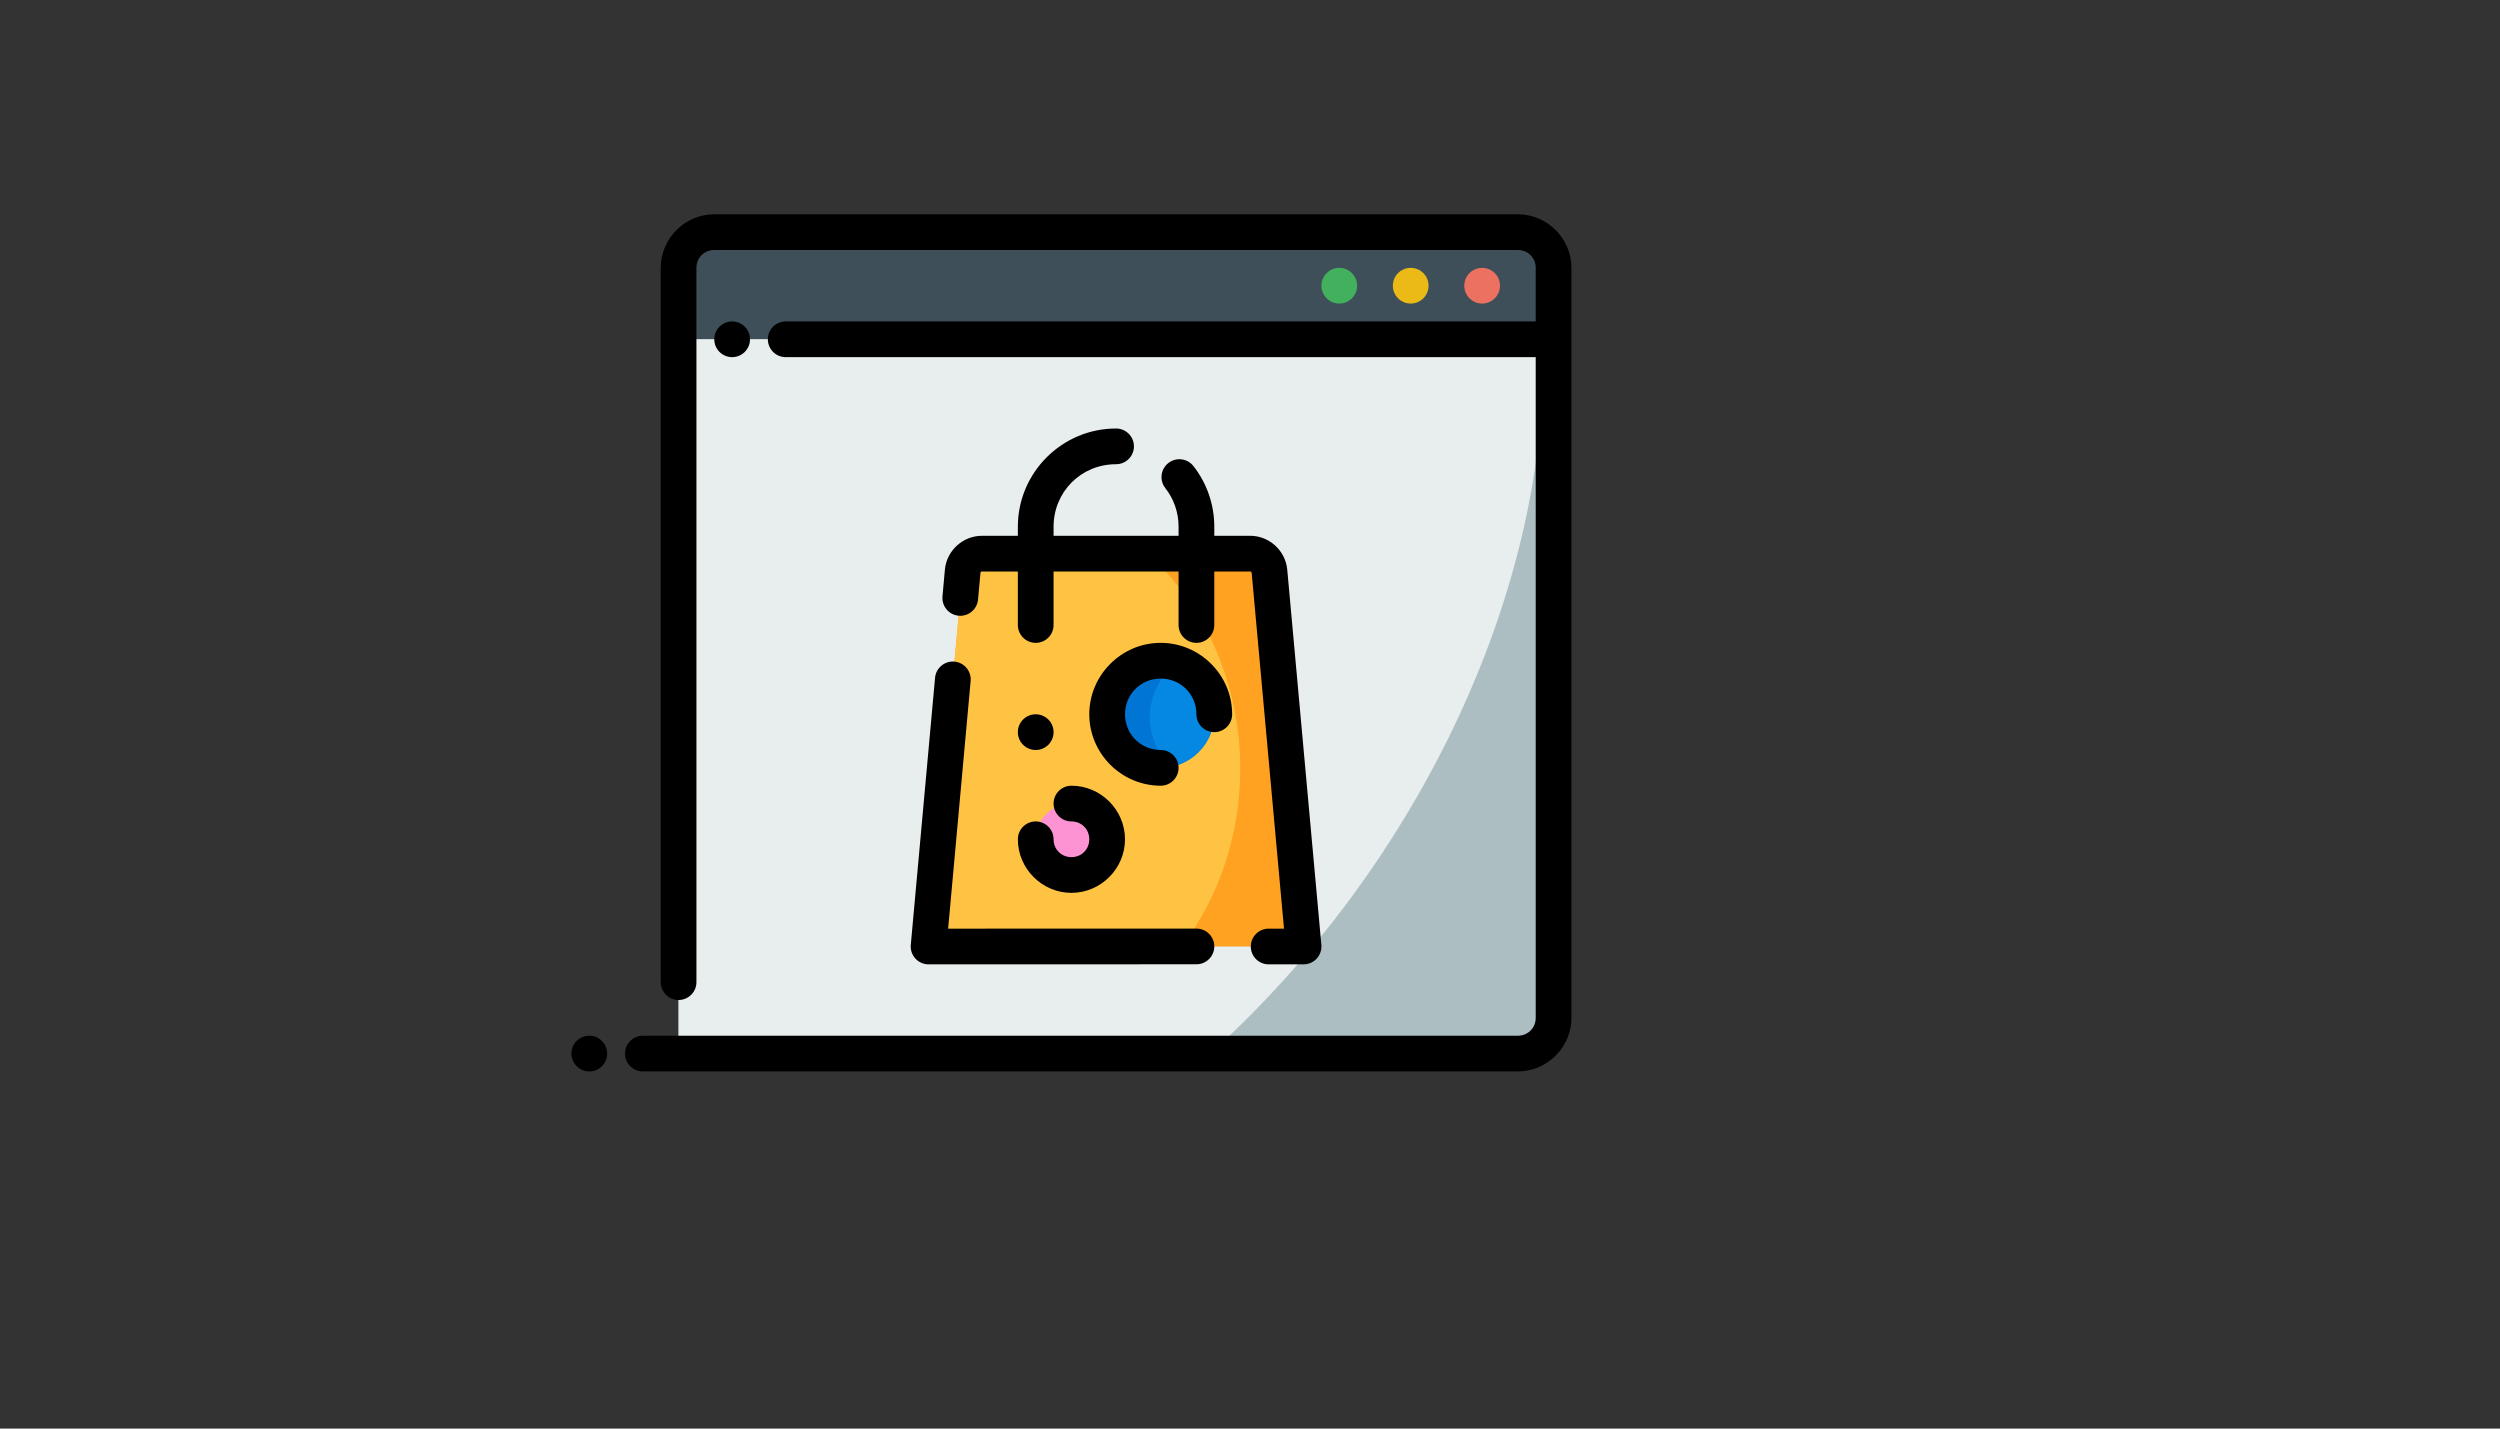 <svg xmlns="http://www.w3.org/2000/svg" version="1.1" xmlns:xlink="http://www.w3.org/1999/xlink" width="100%" height="100%" id="svgWorkerArea" viewBox="-25 -25 875 500" xmlns:idraw="https://idraw.muisca.co" style="background: white;"><rect x="-25" y="-25" width="875" height="500" fill="#333333" stroke="none"/><defs id="defsdoc"><pattern id="patternBool" x="0" y="0" width="10" height="10" patternUnits="userSpaceOnUse" patternTransform="rotate(35)"><circle cx="5" cy="5" r="4" style="stroke: none;fill: #ff000070;"></circle></pattern></defs><g id="fileImp-172817253" class="cosito"><path id="pathImp-391852790" class="grouped" style="fill:#3e4f59;fill-opacity:1;fill-rule:evenodd;stroke-width:2;stroke-linecap:round;stroke-linejoin:round;stroke-miterlimit:4.1" d="M212.5 56.25C212.5 56.25 518.75 56.25 518.75 56.25 518.75 56.25 518.75 93.75 518.75 93.75 518.75 93.75 212.5 93.75 212.5 93.75 212.5 93.75 212.5 56.25 212.5 56.25"></path><path id="pathImp-922326138" class="grouped" style="fill:#acbec2;fill-opacity:1;fill-rule:evenodd;stroke-width:2;stroke-linecap:round;stroke-linejoin:round;stroke-miterlimit:4.1" d="M212.5 93.75C212.5 93.75 518.75 93.75 518.75 93.75 518.75 93.75 518.75 343.75 518.75 343.75 518.75 343.75 212.5 343.75 212.5 343.75 212.5 343.75 212.5 93.75 212.5 93.75"></path><path id="pathImp-984170013" class="grouped" style="fill:#e8edee;fill-opacity:1;fill-rule:evenodd;stroke:none;stroke-width:2;stroke-linecap:round;stroke-linejoin:round;stroke-miterlimit:4.1" d="M212.5 93.75C212.5 93.75 212.5 343.75 212.5 343.75 212.5 343.75 398.559 343.75 398.559 343.75 472.289 277.209 517.851 179.358 514.966 93.75 514.966 93.75 212.5 93.75 212.5 93.75"></path><path id="pathImp-520641395" class="grouped" style="color:#000000;fill:#000000;fill-rule:evenodd;stroke-linecap:round;stroke-linejoin:round;stroke-miterlimit:4.1" d="M225 50C214.719 50 206.25 58.469 206.25 68.75 206.25 68.75 206.25 318.75 206.25 318.75 206.25 322.202 209.048 325 212.5 325 215.952 325 218.75 322.202 218.75 318.75 218.75 318.75 218.75 68.75 218.75 68.75 218.75 65.224 221.474 62.5 225 62.5 225 62.5 506.25 62.5 506.25 62.5 509.776 62.5 512.5 65.224 512.5 68.75 512.5 68.75 512.5 87.5 512.5 87.5 512.5 87.5 250 87.5 250 87.5 246.548 87.5 243.75 90.298 243.75 93.75 243.75 97.202 246.548 100 250 100 250 100 512.5 100 512.5 100 512.5 100 512.5 331.25 512.5 331.25 512.5 334.776 509.776 337.5 506.25 337.5 506.25 337.5 200 337.5 200 337.5 196.548 337.5 193.75 340.298 193.75 343.75 193.75 347.202 196.548 350 200 350 200 350 506.25 350 506.25 350 516.531 350 525 341.531 525 331.25 525 243.75 525 156.25 525 68.75 525 58.469 516.531 50 506.25 50 506.25 50 225 50 225 50"></path><path id="pathImp-945871418" class="grouped" style="color:#000000;fill:#ed7161;fill-opacity:1;fill-rule:evenodd;stroke-linecap:round;stroke-linejoin:round;stroke-miterlimit:4.1;-inkscape-stroke:none" d="M493.75 68.75C490.298 68.75 487.5 71.548 487.5 75 487.5 78.452 490.298 81.25 493.75 81.25 497.202 81.25 500 78.452 500 75 500 71.548 497.202 68.75 493.75 68.75 493.75 68.75 493.75 68.75 493.75 68.75"></path><path id="pathImp-862432917" class="grouped" style="color:#000000;fill:#ecba16;fill-opacity:1;fill-rule:evenodd;stroke-linecap:round;stroke-linejoin:round;stroke-miterlimit:4.1;-inkscape-stroke:none" d="M468.75 68.75C465.298 68.75 462.5 71.548 462.5 75 462.5 78.452 465.298 81.25 468.75 81.25 472.202 81.25 475 78.452 475 75 475 71.548 472.202 68.75 468.75 68.75 468.75 68.75 468.75 68.75 468.75 68.75"></path><path id="pathImp-603930318" class="grouped" style="color:#000000;fill:#42b05c;fill-opacity:1;fill-rule:evenodd;stroke-linecap:round;stroke-linejoin:round;stroke-miterlimit:4.1;-inkscape-stroke:none" d="M443.75 68.75C440.298 68.75 437.5 71.548 437.5 75 437.5 78.452 440.298 81.25 443.75 81.25 447.202 81.25 450 78.452 450 75 450 71.548 447.202 68.75 443.75 68.75 443.75 68.75 443.75 68.75 443.75 68.75"></path><path id="pathImp-363555920" class="grouped" style="color:#000000;fill:#000000;fill-rule:evenodd;stroke-linecap:round;stroke-linejoin:round;stroke-miterlimit:4.1;-inkscape-stroke:none" d="M181.25 337.5C177.798 337.5 175 340.298 175 343.75 175 347.202 177.798 350 181.25 350 184.702 350 187.5 347.202 187.5 343.75 187.5 340.298 184.702 337.5 181.25 337.5 181.25 337.5 181.25 337.5 181.25 337.5"></path><path id="pathImp-511725934" class="grouped" style="color:#000000;fill:#000000;fill-rule:evenodd;stroke-linecap:round;stroke-linejoin:round;stroke-miterlimit:4.1;-inkscape-stroke:none" d="M231.25 87.5C227.798 87.5 225 90.298 225 93.75 225 97.202 227.798 100 231.25 100 234.702 100 237.5 97.202 237.5 93.75 237.5 90.298 234.702 87.5 231.25 87.5 231.25 87.5 231.25 87.5 231.25 87.5"></path><path id="pathImp-842134599" class="grouped" style="fill:#ffa221;fill-opacity:1;fill-rule:evenodd;stroke:none;stroke-width:2;stroke-linecap:round;stroke-linejoin:round;stroke-miterlimit:4.1" d="M318.697 168.777C318.697 168.777 412.553 168.777 412.553 168.777 416.062 168.777 418.993 171.454 419.311 174.949 419.311 174.949 431.25 306.276 431.25 306.276 431.25 306.276 300 306.276 300 306.276 300 306.276 311.939 174.949 311.939 174.949 312.257 171.454 315.188 168.777 318.697 168.777 318.697 168.777 318.697 168.777 318.697 168.777"></path><path id="pathImp-374470596" class="grouped" style="fill:#ffc343;fill-opacity:1;fill-rule:evenodd;stroke-width:2;stroke-linecap:round;stroke-linejoin:round;stroke-miterlimit:4.1" d="M318.701 168.774C315.188 168.773 312.254 171.452 311.939 174.951 311.939 174.951 300 306.274 300 306.274 300 306.274 388.599 306.274 388.599 306.274 401.796 288.867 409.047 266.867 409.082 244.128 409.079 214.857 397.134 187.159 376.587 168.774 376.587 168.774 318.701 168.774 318.701 168.774"></path><path id="circleImp-214695423" class="grouped" style="fill:#0075d3;fill-opacity:1;fill-rule:evenodd;stroke:none;stroke-width:2;stroke-linecap:round;stroke-linejoin:round;stroke-miterlimit:4.1;stroke-opacity:1" d="M362.5 225C362.5 214.641 370.891 206.25 381.25 206.25 391.609 206.25 400 214.641 400 225 400 235.359 391.609 243.75 381.25 243.75 370.891 243.75 362.5 235.359 362.5 225 362.5 225 362.5 225 362.5 225"></path><path id="circleImp-259904404" class="grouped" style="fill:#fe93d3;fill-opacity:1;fill-rule:evenodd;stroke:none;stroke-width:2;stroke-linecap:round;stroke-linejoin:round;stroke-miterlimit:4.1;stroke-opacity:1" d="M337.5 268.75C337.5 261.844 343.094 256.25 350 256.25 356.906 256.25 362.5 261.844 362.5 268.75 362.5 275.656 356.906 281.25 350 281.25 343.094 281.25 337.5 275.656 337.5 268.75 337.5 268.75 337.5 268.75 337.5 268.75"></path><path id="pathImp-630127767" class="grouped" style="color:#000000;fill:#000000;fill-rule:evenodd;stroke-linecap:round;stroke-linejoin:round;stroke-miterlimit:4.1;-inkscape-stroke:none" d="M350 250C346.548 250 343.75 252.798 343.75 256.25 343.75 259.702 346.548 262.5 350 262.5 353.526 262.5 356.25 265.224 356.25 268.75 356.25 272.276 353.526 275 350 275 346.474 275 343.75 272.276 343.75 268.75 343.75 265.298 340.952 262.5 337.5 262.5 334.048 262.5 331.25 265.298 331.25 268.75 331.25 279.031 339.719 287.5 350 287.5 360.281 287.5 368.75 279.031 368.75 268.75 368.75 258.469 360.281 250 350 250 350 250 350 250 350 250"></path><path id="pathImp-624754367" class="grouped" style="fill:#0588e2;fill-opacity:1;fill-rule:evenodd;stroke:none;stroke-width:2;stroke-linecap:round;stroke-linejoin:round;stroke-miterlimit:4.1;stroke-opacity:1" d="M386.694 207.056C380.851 211.64 377.428 218.648 377.405 226.074 377.429 232.591 380.072 238.824 384.741 243.372 393.574 241.697 399.976 233.99 400 225 400.002 216.744 394.605 209.458 386.706 207.056 386.702 207.056 386.698 207.056 386.694 207.056 386.694 207.056 386.694 207.056 386.694 207.056"></path><path id="pathImp-207392221" class="grouped" style="color:#000000;fill:#000000;fill-rule:evenodd;stroke-linecap:round;stroke-linejoin:round;stroke-miterlimit:4.1" d="M381.25 200C367.517 200 356.25 211.267 356.25 225 356.25 238.733 367.517 250 381.25 250 384.702 250 387.5 247.202 387.5 243.75 387.5 240.298 384.702 237.5 381.25 237.5 374.272 237.5 368.75 231.977 368.75 225 368.75 218.023 374.272 212.5 381.25 212.5 388.228 212.5 393.75 218.023 393.75 225 393.75 228.452 396.548 231.25 400 231.25 403.452 231.25 406.25 228.452 406.25 225 406.25 211.267 394.983 200 381.25 200 381.25 200 381.25 200 381.25 200"></path><path id="pathImp-330037593" class="grouped" style="color:#000000;fill:#000000;fill-rule:evenodd;stroke-linecap:round;stroke-linejoin:round;stroke-miterlimit:4.1;-inkscape-stroke:none" d="M365.625 124.976C346.689 124.976 331.25 140.415 331.25 159.351 331.25 159.351 331.25 193.75 331.25 193.75 331.25 197.202 334.048 200 337.5 200 340.952 200 343.75 197.202 343.75 193.75 343.75 193.75 343.75 159.351 343.75 159.351 343.75 147.124 353.398 137.476 365.625 137.476 369.077 137.476 371.875 134.678 371.875 131.226 371.875 127.774 369.077 124.976 365.625 124.976 365.625 124.976 365.625 124.976 365.625 124.976M383.923 137.06C381.206 139.191 380.73 143.121 382.861 145.837 385.772 149.551 387.5 154.199 387.5 159.351 387.5 159.351 387.5 193.75 387.5 193.75 387.5 197.202 390.298 200 393.75 200 397.202 200 400 197.202 400 193.75 400 193.75 400 159.351 400 159.351 400 151.372 397.275 143.96 392.7 138.123 390.57 135.405 386.64 134.929 383.923 137.06 383.923 137.061 383.923 137.061 383.923 137.06"></path><path id="pathImp-816404782" class="grouped" style="color:#000000;fill:#000000;fill-rule:evenodd;stroke-linecap:round;stroke-linejoin:round;stroke-miterlimit:4.1;-inkscape-stroke:none" d="M337.5 225C334.048 225 331.25 227.798 331.25 231.25 331.25 234.702 334.048 237.5 337.5 237.5 340.952 237.5 343.75 234.702 343.75 231.25 343.75 227.798 340.952 225 337.5 225 337.5 225 337.5 225 337.5 225"></path><path id="pathImp-808350597" class="grouped" style="color:#000000;fill:#000000;fill-rule:evenodd;stroke-linecap:round;stroke-linejoin:round;stroke-miterlimit:4.1" d="M318.701 162.524C312.014 162.524 306.318 167.717 305.713 174.377 305.713 174.377 304.871 183.716 304.871 183.716 304.56 187.15 307.089 190.187 310.522 190.503 313.956 190.814 316.994 188.284 317.309 184.851 317.309 184.851 318.164 175.512 318.164 175.513 318.195 175.182 318.368 175.024 318.701 175.025 318.701 175.024 412.549 175.024 412.549 175.025 412.881 175.024 413.056 175.181 413.086 175.513 413.086 175.512 424.401 300.024 424.401 300.024 424.401 300.024 419.03 300.024 419.03 300.024 415.579 300.024 412.78 302.822 412.78 306.274 412.78 309.726 415.579 312.524 419.03 312.524 419.03 312.524 431.25 312.524 431.25 312.524 434.924 312.524 437.805 309.372 437.476 305.713 437.476 305.713 425.537 174.377 425.537 174.377 424.931 167.718 419.236 162.524 412.549 162.524 412.549 162.524 318.701 162.524 318.701 162.524M309.07 206.567C305.627 206.249 302.58 208.787 302.271 212.231 302.271 212.231 293.774 305.713 293.774 305.713 293.445 309.372 296.326 312.524 300 312.524 300 312.524 393.75 312.5 393.75 312.5 397.202 312.5 400 309.702 400 306.25 400 302.798 397.202 300 393.75 300 393.75 300 306.848 300.025 306.848 300.025 306.848 300.025 314.722 213.355 314.722 213.355 315.033 209.921 312.503 206.884 309.07 206.568 309.07 206.568 309.07 206.567 309.07 206.567"></path></g></svg>